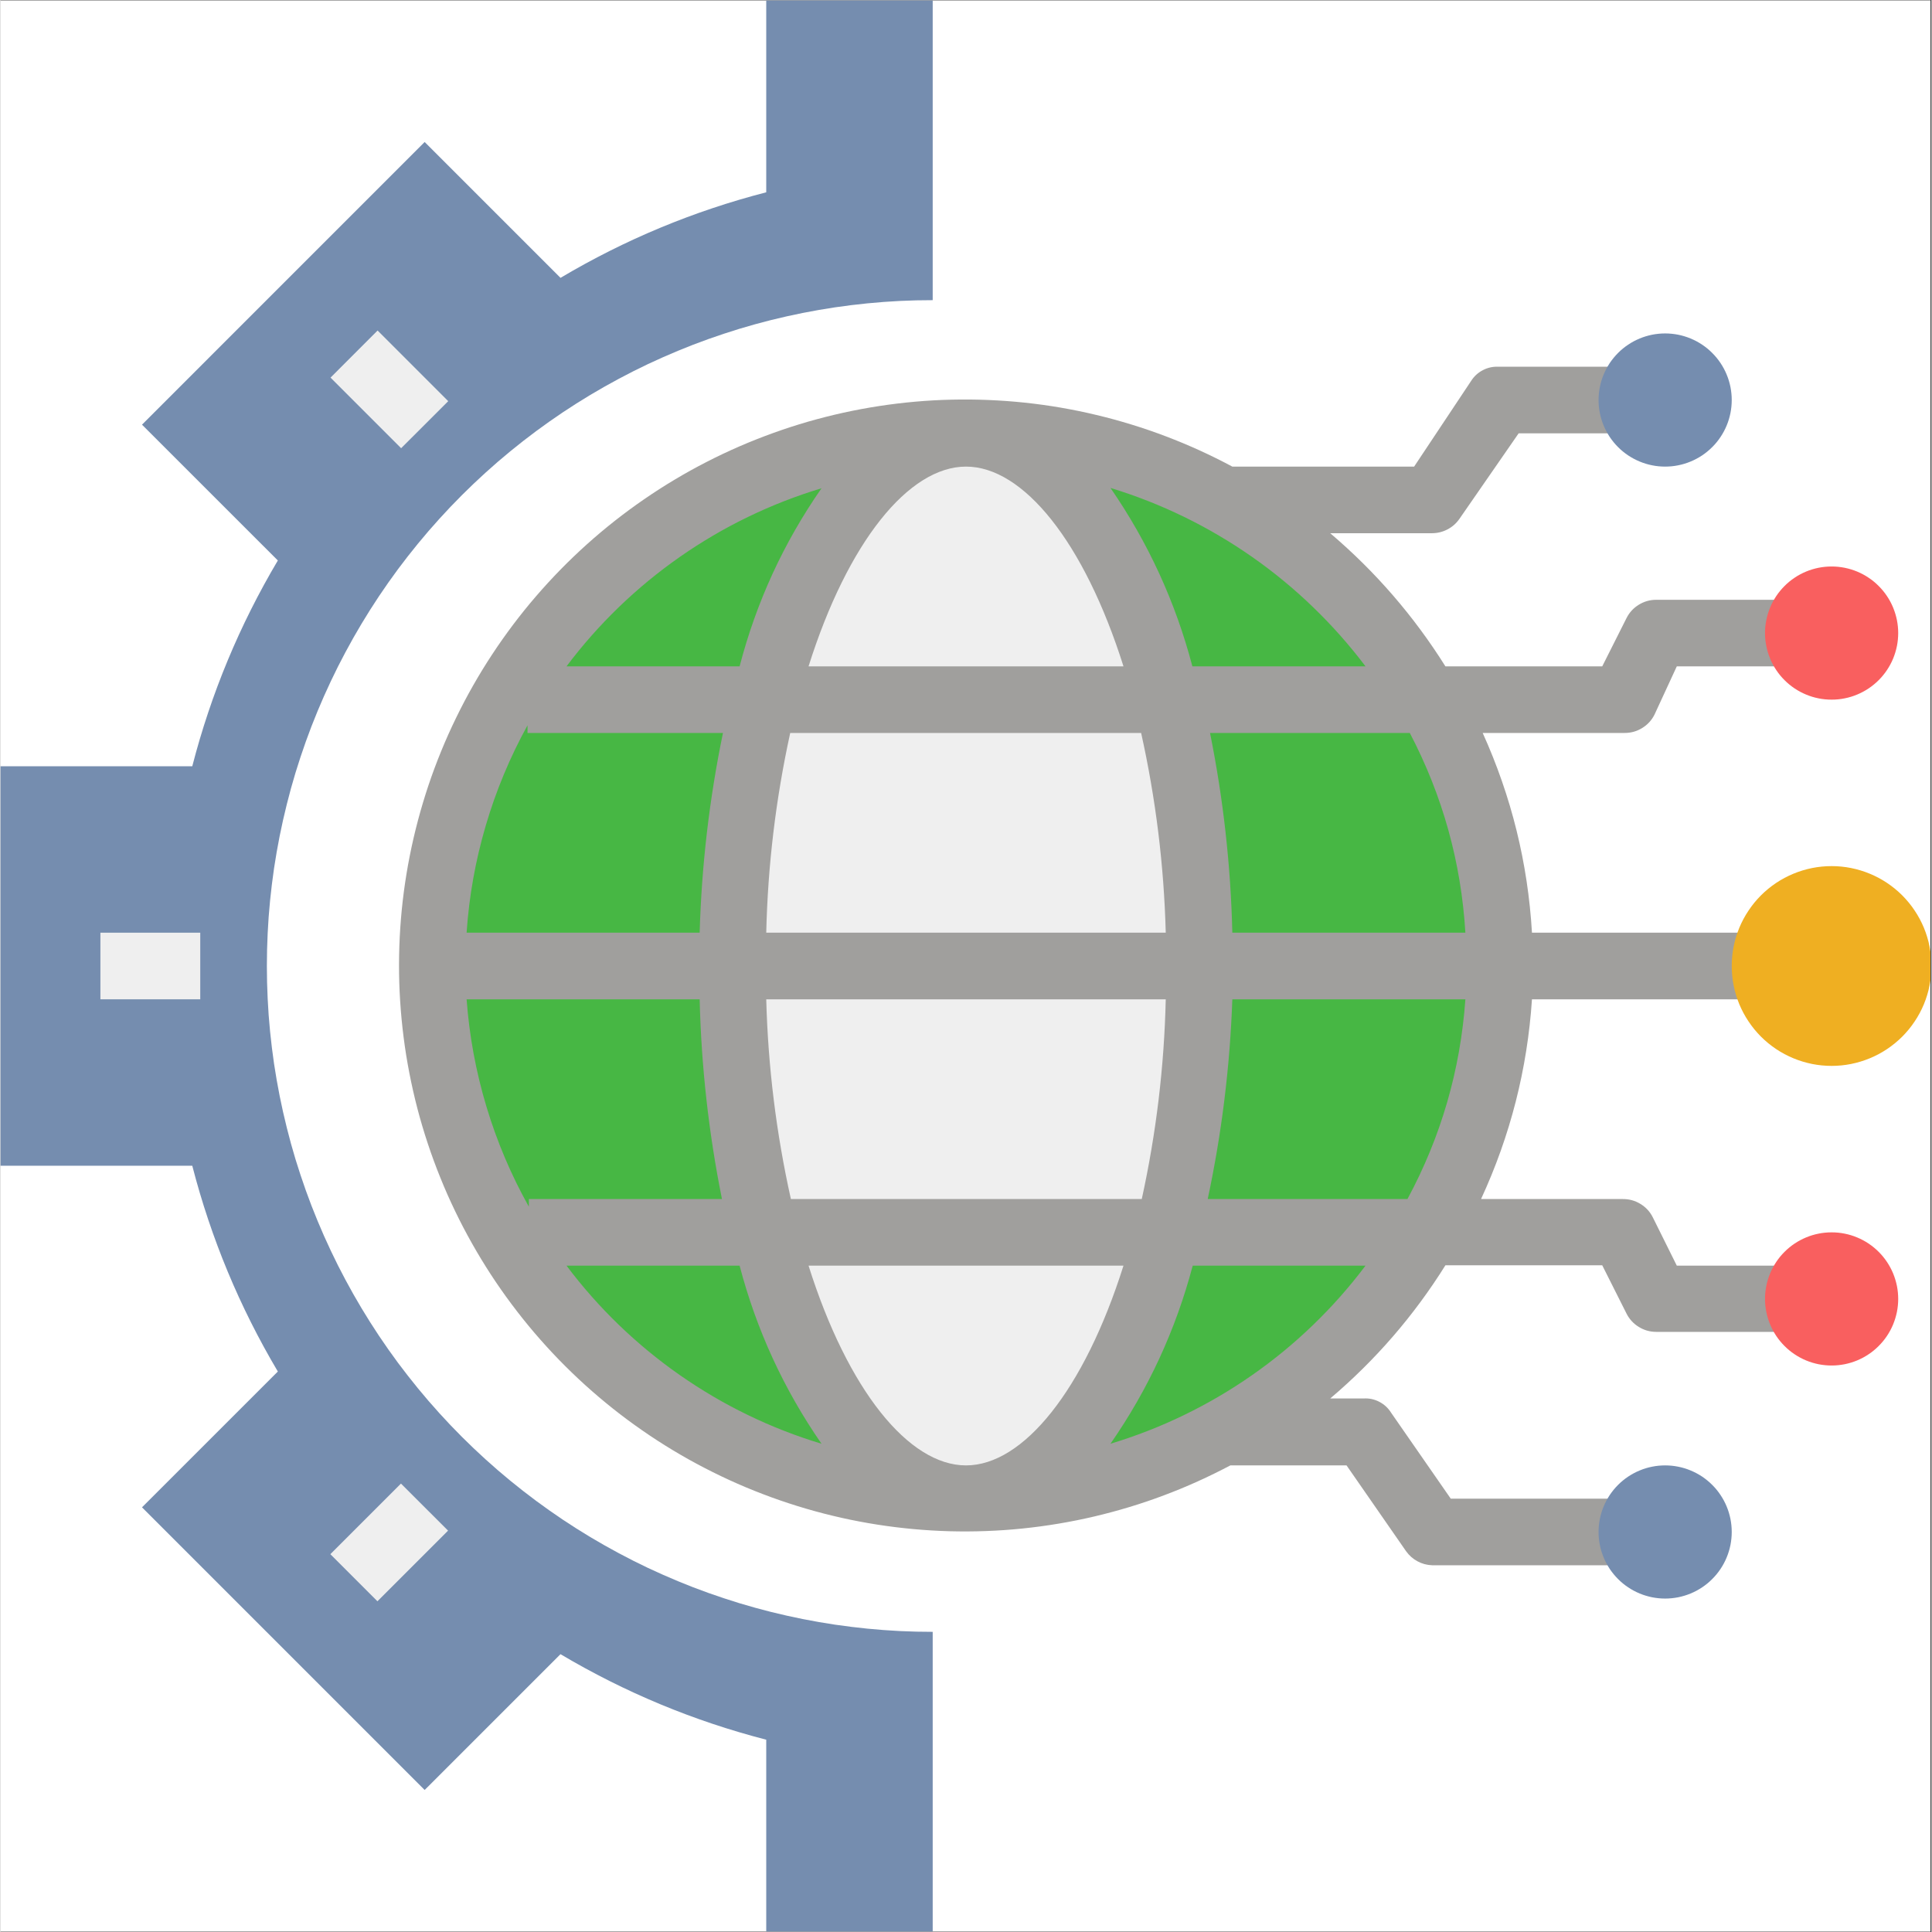 <svg xmlns="http://www.w3.org/2000/svg" xmlns:xlink="http://www.w3.org/1999/xlink" width="300" zoomAndPan="magnify" viewBox="0 0 224.88 225" height="300" preserveAspectRatio="xMidYMid meet" version="1.0"><rect x="0" y="0" width="224.88" height="225" fill="#333333" stroke="none"/><defs><clipPath id="f6396e94a1"><path d="M 0 0.059 L 224.762 0.059 L 224.762 224.938 L 0 224.938 Z M 0 0.059 " clip-rule="nonzero"/></clipPath><clipPath id="03ce5bb0fd"><path d="M 0 0.059 L 109 0.059 L 109 224.938 L 0 224.938 Z M 0 0.059 " clip-rule="nonzero"/></clipPath><clipPath id="20f0e9b0fc"><path d="M 201 100 L 224.762 100 L 224.762 125 L 201 125 Z M 201 100 " clip-rule="nonzero"/></clipPath></defs><g clip-path="url(#f6396e94a1)"><path fill="#ffffff" d="M 0 0.059 L 224.879 0.059 L 224.879 224.941 L 0 224.941 Z M 0 0.059 " fill-opacity="1" fill-rule="nonzero"/><path fill="#ffffff" d="M 0 0.059 L 224.879 0.059 L 224.879 224.941 L 0 224.941 Z M 0 0.059 " fill-opacity="1" fill-rule="nonzero"/></g><path fill="#47b744" d="M 174.477 112.5 C 174.477 114.531 174.375 116.559 174.176 118.582 C 173.977 120.602 173.68 122.609 173.285 124.602 C 172.887 126.594 172.395 128.562 171.805 130.508 C 171.215 132.453 170.531 134.363 169.754 136.238 C 168.977 138.117 168.109 139.953 167.152 141.742 C 166.191 143.535 165.148 145.277 164.02 146.965 C 162.891 148.656 161.684 150.285 160.395 151.855 C 159.105 153.426 157.742 154.93 156.305 156.367 C 154.871 157.801 153.367 159.164 151.797 160.453 C 150.223 161.742 148.594 162.953 146.906 164.082 C 145.215 165.211 143.477 166.254 141.684 167.211 C 139.891 168.168 138.059 169.035 136.18 169.812 C 134.305 170.59 132.391 171.273 130.449 171.863 C 128.504 172.453 126.535 172.949 124.543 173.344 C 122.551 173.738 120.543 174.039 118.52 174.238 C 116.5 174.438 114.473 174.535 112.441 174.535 C 110.41 174.535 108.383 174.438 106.359 174.238 C 104.336 174.039 102.332 173.738 100.336 173.344 C 98.344 172.949 96.375 172.453 94.434 171.863 C 92.488 171.273 90.578 170.59 88.699 169.812 C 86.824 169.035 84.988 168.168 83.195 167.211 C 81.406 166.254 79.664 165.211 77.977 164.082 C 76.285 162.953 74.656 161.742 73.086 160.453 C 71.516 159.164 70.012 157.801 68.574 156.367 C 67.137 154.93 65.773 153.426 64.484 151.855 C 63.195 150.285 61.988 148.656 60.859 146.965 C 59.73 145.277 58.688 143.535 57.73 141.742 C 56.773 139.953 55.902 138.117 55.125 136.238 C 54.348 134.363 53.664 132.453 53.074 130.508 C 52.484 128.562 51.992 126.594 51.598 124.602 C 51.199 122.609 50.902 120.602 50.703 118.582 C 50.504 116.559 50.402 114.531 50.402 112.5 C 50.402 110.469 50.504 108.441 50.703 106.418 C 50.902 104.398 51.199 102.391 51.598 100.398 C 51.992 98.406 52.484 96.438 53.074 94.492 C 53.664 92.547 54.348 90.637 55.125 88.762 C 55.902 86.883 56.773 85.047 57.73 83.258 C 58.688 81.465 59.73 79.723 60.859 78.035 C 61.988 76.344 63.195 74.715 64.484 73.145 C 65.773 71.574 67.137 70.07 68.574 68.633 C 70.012 67.199 71.516 65.836 73.086 64.547 C 74.656 63.258 76.285 62.047 77.977 60.918 C 79.664 59.789 81.406 58.746 83.195 57.789 C 84.988 56.832 86.824 55.965 88.699 55.188 C 90.578 54.41 92.488 53.727 94.434 53.137 C 96.375 52.547 98.344 52.051 100.336 51.656 C 102.332 51.262 104.336 50.961 106.359 50.762 C 108.383 50.562 110.41 50.465 112.441 50.465 C 114.473 50.465 116.5 50.562 118.52 50.762 C 120.543 50.961 122.551 51.262 124.543 51.656 C 126.535 52.051 128.504 52.547 130.449 53.137 C 132.391 53.727 134.305 54.41 136.18 55.188 C 138.059 55.965 139.891 56.832 141.684 57.789 C 143.477 58.746 145.215 59.789 146.906 60.918 C 148.594 62.047 150.223 63.258 151.797 64.547 C 153.367 65.836 154.871 67.199 156.305 68.633 C 157.742 70.07 159.105 71.574 160.395 73.145 C 161.684 74.715 162.891 76.344 164.02 78.035 C 165.148 79.723 166.191 81.465 167.152 83.258 C 168.109 85.047 168.977 86.883 169.754 88.762 C 170.531 90.637 171.215 92.547 171.805 94.492 C 172.395 96.438 172.887 98.406 173.285 100.398 C 173.68 102.391 173.977 104.398 174.176 106.418 C 174.375 108.441 174.477 110.469 174.477 112.5 Z M 174.477 112.5 " fill-opacity="1" fill-rule="nonzero"/><path fill="#efefef" d="M 139.582 112.5 C 139.582 114.531 139.539 116.559 139.449 118.582 C 139.363 120.602 139.234 122.609 139.059 124.602 C 138.887 126.594 138.672 128.562 138.41 130.508 C 138.152 132.453 137.855 134.363 137.516 136.238 C 137.176 138.117 136.797 139.953 136.375 141.742 C 135.957 143.535 135.5 145.277 135.008 146.965 C 134.512 148.656 133.984 150.285 133.422 151.855 C 132.855 153.426 132.262 154.93 131.633 156.367 C 131.004 157.801 130.344 159.164 129.656 160.453 C 128.973 161.742 128.258 162.953 127.52 164.082 C 126.781 165.211 126.02 166.254 125.234 167.211 C 124.449 168.168 123.648 169.035 122.828 169.812 C 122.004 170.59 121.168 171.273 120.32 171.863 C 119.469 172.453 118.605 172.949 117.734 173.344 C 116.863 173.738 115.984 174.039 115.102 174.238 C 114.215 174.438 113.328 174.535 112.441 174.535 C 111.551 174.535 110.664 174.438 109.781 174.238 C 108.895 174.039 108.016 173.738 107.145 173.344 C 106.273 172.949 105.41 172.453 104.562 171.863 C 103.711 171.273 102.875 170.59 102.055 169.812 C 101.234 169.035 100.43 168.168 99.645 167.211 C 98.863 166.254 98.102 165.211 97.363 164.082 C 96.621 162.953 95.91 161.742 95.223 160.453 C 94.535 159.164 93.879 157.801 93.25 156.367 C 92.621 154.93 92.023 153.426 91.461 151.855 C 90.895 150.285 90.367 148.656 89.875 146.965 C 89.379 145.277 88.922 143.535 88.504 141.742 C 88.086 139.953 87.707 138.117 87.367 136.238 C 87.023 134.363 86.727 132.453 86.469 130.508 C 86.211 128.562 85.996 126.594 85.82 124.602 C 85.648 122.609 85.516 120.602 85.43 118.582 C 85.344 116.559 85.301 114.531 85.301 112.5 C 85.301 110.469 85.344 108.441 85.43 106.418 C 85.516 104.398 85.648 102.391 85.82 100.398 C 85.996 98.406 86.211 96.438 86.469 94.492 C 86.727 92.547 87.023 90.637 87.367 88.762 C 87.707 86.883 88.086 85.047 88.504 83.258 C 88.922 81.465 89.379 79.723 89.875 78.035 C 90.367 76.344 90.895 74.715 91.461 73.145 C 92.023 71.574 92.621 70.07 93.25 68.633 C 93.879 67.199 94.535 65.836 95.223 64.547 C 95.91 63.258 96.621 62.047 97.363 60.918 C 98.102 59.789 98.863 58.746 99.645 57.789 C 100.43 56.832 101.234 55.965 102.055 55.188 C 102.875 54.41 103.711 53.727 104.562 53.137 C 105.41 52.547 106.273 52.051 107.145 51.656 C 108.016 51.262 108.895 50.961 109.781 50.762 C 110.664 50.562 111.551 50.465 112.441 50.465 C 113.328 50.465 114.215 50.562 115.102 50.762 C 115.984 50.961 116.863 51.262 117.734 51.656 C 118.605 52.051 119.469 52.547 120.32 53.137 C 121.168 53.727 122.004 54.41 122.828 55.188 C 123.648 55.965 124.449 56.832 125.234 57.789 C 126.02 58.746 126.781 59.789 127.52 60.918 C 128.258 62.047 128.973 63.258 129.656 64.547 C 130.344 65.836 131.004 67.199 131.633 68.633 C 132.262 70.07 132.855 71.574 133.422 73.145 C 133.984 74.715 134.512 76.344 135.008 78.035 C 135.5 79.723 135.957 81.465 136.375 83.258 C 136.797 85.047 137.176 86.883 137.516 88.762 C 137.855 90.637 138.152 92.547 138.41 94.492 C 138.672 96.438 138.887 98.406 139.059 100.398 C 139.234 102.391 139.363 104.398 139.449 106.418 C 139.539 108.441 139.582 110.469 139.582 112.5 Z M 139.582 112.5 " fill-opacity="1" fill-rule="nonzero"/><g clip-path="url(#03ce5bb0fd)"><path fill="#758daf" d="M 108.562 34.957 C 107.293 34.957 106.023 34.984 104.758 35.047 C 103.492 35.109 102.227 35.203 100.961 35.328 C 99.699 35.453 98.441 35.609 97.184 35.793 C 95.93 35.98 94.68 36.199 93.434 36.445 C 92.191 36.691 90.953 36.973 89.723 37.277 C 88.488 37.586 87.266 37.926 86.051 38.293 C 84.84 38.664 83.633 39.062 82.438 39.488 C 81.242 39.914 80.059 40.371 78.887 40.859 C 77.715 41.344 76.555 41.859 75.406 42.398 C 74.262 42.941 73.129 43.512 72.008 44.113 C 70.891 44.711 69.785 45.336 68.695 45.988 C 67.609 46.641 66.535 47.32 65.48 48.023 C 64.426 48.73 63.391 49.461 62.371 50.215 C 61.352 50.973 60.352 51.75 59.367 52.559 C 58.387 53.363 57.426 54.191 56.488 55.043 C 55.547 55.895 54.629 56.77 53.73 57.668 C 52.832 58.566 51.957 59.484 51.105 60.426 C 50.254 61.363 49.426 62.324 48.621 63.305 C 47.816 64.285 47.035 65.289 46.277 66.305 C 45.523 67.324 44.793 68.363 44.086 69.418 C 43.383 70.473 42.703 71.547 42.051 72.633 C 41.398 73.723 40.773 74.828 40.176 75.945 C 39.574 77.066 39.004 78.199 38.465 79.344 C 37.922 80.492 37.406 81.652 36.922 82.824 C 36.434 83.996 35.977 85.18 35.551 86.375 C 35.125 87.57 34.727 88.777 34.355 89.988 C 33.988 91.203 33.648 92.426 33.344 93.656 C 33.035 94.891 32.754 96.129 32.508 97.371 C 32.262 98.617 32.043 99.867 31.855 101.121 C 31.672 102.379 31.516 103.637 31.391 104.898 C 31.266 106.164 31.172 107.426 31.113 108.695 C 31.051 109.961 31.02 111.23 31.02 112.5 C 31.02 113.77 31.051 115.039 31.113 116.305 C 31.172 117.574 31.266 118.836 31.391 120.102 C 31.516 121.363 31.672 122.621 31.855 123.879 C 32.043 125.133 32.262 126.383 32.508 127.629 C 32.754 128.871 33.035 130.109 33.344 131.344 C 33.648 132.574 33.988 133.797 34.355 135.012 C 34.727 136.223 35.125 137.43 35.551 138.625 C 35.977 139.82 36.434 141.004 36.922 142.176 C 37.406 143.348 37.922 144.508 38.465 145.656 C 39.004 146.801 39.574 147.934 40.176 149.055 C 40.773 150.172 41.398 151.277 42.051 152.367 C 42.703 153.453 43.383 154.527 44.086 155.582 C 44.793 156.637 45.523 157.676 46.277 158.695 C 47.035 159.711 47.816 160.711 48.621 161.695 C 49.426 162.676 50.254 163.637 51.105 164.574 C 51.957 165.516 52.832 166.434 53.73 167.332 C 54.629 168.23 55.547 169.105 56.488 169.957 C 57.426 170.809 58.387 171.637 59.367 172.441 C 60.352 173.246 61.352 174.027 62.371 174.785 C 63.391 175.539 64.426 176.27 65.48 176.977 C 66.535 177.68 67.609 178.359 68.695 179.012 C 69.785 179.664 70.891 180.289 72.008 180.887 C 73.129 181.488 74.262 182.059 75.406 182.602 C 76.555 183.141 77.715 183.656 78.887 184.141 C 80.059 184.629 81.242 185.086 82.438 185.512 C 83.633 185.938 84.84 186.336 86.051 186.707 C 87.266 187.074 88.488 187.414 89.723 187.723 C 90.953 188.027 92.191 188.309 93.434 188.555 C 94.68 188.801 95.93 189.02 97.184 189.207 C 98.441 189.391 99.699 189.547 100.961 189.672 C 102.227 189.797 103.492 189.891 104.758 189.953 C 106.023 190.016 107.293 190.043 108.562 190.043 L 108.562 224.941 L 89.176 224.941 L 89.176 202.605 C 80.715 200.422 72.73 197.102 65.215 192.645 L 49.395 208.461 L 16.477 175.543 L 32.297 159.727 C 27.84 152.211 24.516 144.223 22.332 135.762 L 0 135.762 L 0 89.238 L 22.332 89.238 C 24.516 80.777 27.84 72.789 32.297 65.273 L 16.477 49.457 L 49.395 16.539 L 65.215 32.359 C 72.73 27.898 80.715 24.578 89.176 22.395 L 89.176 0.059 L 108.562 0.059 Z M 108.562 34.957 " fill-opacity="1" fill-rule="nonzero"/></g><path fill="#efefef" d="M 11.633 108.621 L 23.262 108.621 L 23.262 116.379 L 11.633 116.379 Z M 11.633 108.621 " fill-opacity="1" fill-rule="nonzero"/><path fill="#efefef" d="M 38.414 181 L 46.637 172.777 L 52.121 178.258 L 43.895 186.484 Z M 38.414 181 " fill-opacity="1" fill-rule="nonzero"/><path fill="#efefef" d="M 38.434 43.977 L 43.914 38.492 L 52.141 46.719 L 46.656 52.199 Z M 38.434 43.977 " fill-opacity="1" fill-rule="nonzero"/><path fill="#a09f9d" d="M 213.25 116.379 L 213.25 108.621 L 178.352 108.621 C 177.875 100.516 175.961 92.762 172.613 85.359 L 189.133 85.359 C 189.867 85.363 190.551 85.176 191.18 84.789 C 191.809 84.406 192.289 83.887 192.621 83.227 L 195.219 77.605 L 212.203 77.605 L 212.203 69.852 L 192.816 69.852 C 192.086 69.852 191.41 70.047 190.789 70.43 C 190.168 70.812 189.691 71.332 189.363 71.984 L 186.535 77.605 L 168.273 77.605 C 164.598 71.746 160.125 66.578 154.855 62.098 L 166.723 62.098 C 167.355 62.094 167.953 61.945 168.516 61.652 C 169.078 61.359 169.539 60.949 169.902 60.43 L 176.801 50.465 L 193.863 50.465 L 193.863 42.711 L 174.477 42.711 C 173.828 42.676 173.215 42.805 172.641 43.105 C 172.062 43.402 171.602 43.828 171.258 44.375 L 164.629 54.34 L 143.457 54.34 C 142.211 53.672 140.941 53.047 139.656 52.457 C 138.367 51.871 137.062 51.328 135.738 50.824 C 134.414 50.32 133.078 49.859 131.723 49.445 C 130.371 49.027 129.008 48.656 127.629 48.328 C 126.254 47.996 124.867 47.715 123.473 47.473 C 122.078 47.234 120.676 47.039 119.27 46.891 C 117.863 46.742 116.449 46.641 115.035 46.582 C 113.621 46.523 112.207 46.512 110.793 46.543 C 109.379 46.574 107.965 46.652 106.555 46.777 C 105.145 46.902 103.742 47.07 102.34 47.285 C 100.941 47.5 99.551 47.758 98.168 48.062 C 96.789 48.367 95.418 48.715 94.055 49.105 C 92.695 49.5 91.352 49.934 90.02 50.414 C 88.688 50.895 87.371 51.414 86.074 51.977 C 84.773 52.543 83.496 53.145 82.238 53.793 C 80.977 54.438 79.738 55.125 78.523 55.852 C 77.309 56.574 76.121 57.34 74.953 58.145 C 73.789 58.945 72.648 59.785 71.535 60.66 C 70.426 61.535 69.344 62.445 68.289 63.391 C 67.234 64.34 66.215 65.316 65.223 66.328 C 64.234 67.34 63.277 68.383 62.355 69.453 C 61.43 70.527 60.543 71.629 59.691 72.758 C 58.84 73.891 58.023 75.047 57.246 76.23 C 56.469 77.41 55.73 78.617 55.031 79.848 C 54.332 81.078 53.672 82.328 53.055 83.602 C 52.434 84.875 51.855 86.168 51.32 87.477 C 50.785 88.785 50.289 90.113 49.84 91.453 C 49.391 92.797 48.984 94.152 48.621 95.52 C 48.258 96.887 47.938 98.266 47.664 99.652 C 47.387 101.043 47.16 102.438 46.973 103.84 C 46.789 105.246 46.648 106.652 46.555 108.066 C 46.461 109.477 46.414 110.891 46.41 112.305 C 46.406 113.723 46.449 115.137 46.539 116.547 C 46.629 117.961 46.762 119.367 46.941 120.773 C 47.117 122.176 47.344 123.574 47.613 124.965 C 47.883 126.352 48.195 127.734 48.551 129.102 C 48.91 130.473 49.312 131.828 49.758 133.172 C 50.203 134.516 50.691 135.844 51.223 137.156 C 51.75 138.469 52.324 139.762 52.938 141.035 C 53.551 142.312 54.207 143.566 54.902 144.797 C 55.598 146.031 56.332 147.242 57.102 148.426 C 57.875 149.613 58.688 150.773 59.535 151.906 C 60.383 153.039 61.266 154.145 62.184 155.223 C 63.102 156.297 64.055 157.344 65.039 158.359 C 66.027 159.375 67.043 160.355 68.094 161.309 C 69.145 162.258 70.223 163.172 71.328 164.051 C 72.438 164.934 73.574 165.777 74.738 166.582 C 75.898 167.391 77.086 168.16 78.301 168.891 C 79.512 169.621 80.746 170.312 82.004 170.961 C 83.258 171.613 84.535 172.223 85.832 172.793 C 87.129 173.363 88.441 173.887 89.77 174.371 C 91.102 174.855 92.445 175.297 93.805 175.695 C 95.16 176.094 96.531 176.445 97.914 176.758 C 99.293 177.066 100.684 177.332 102.082 177.551 C 103.48 177.77 104.883 177.945 106.293 178.074 C 107.703 178.203 109.113 178.289 110.527 178.328 C 111.945 178.363 113.359 178.359 114.773 178.305 C 116.188 178.254 117.598 178.156 119.008 178.012 C 120.414 177.867 121.816 177.68 123.211 177.445 C 124.609 177.211 125.996 176.934 127.375 176.609 C 128.75 176.285 130.117 175.918 131.473 175.508 C 132.828 175.098 134.168 174.645 135.492 174.145 C 136.816 173.648 138.125 173.109 139.414 172.527 C 140.703 171.945 141.977 171.32 143.227 170.66 L 156.758 170.66 L 163.695 180.66 C 164.047 181.152 164.488 181.543 165.02 181.828 C 165.551 182.117 166.117 182.27 166.723 182.289 L 193.863 182.289 L 193.863 174.535 L 168.895 174.535 L 161.953 164.531 C 161.609 163.98 161.152 163.555 160.574 163.254 C 159.996 162.953 159.383 162.824 158.734 162.867 L 154.855 162.867 C 160.133 158.395 164.605 153.223 168.273 147.355 L 186.535 147.355 L 189.363 152.977 C 189.691 153.629 190.168 154.148 190.789 154.531 C 191.41 154.914 192.086 155.109 192.816 155.109 L 208.324 155.109 L 208.324 147.395 L 195.219 147.395 L 192.426 141.773 C 192.098 141.113 191.617 140.594 190.988 140.211 C 190.359 139.824 189.676 139.637 188.938 139.641 L 172.422 139.641 C 175.836 132.254 177.812 124.496 178.352 116.379 Z M 170.598 108.621 L 143.457 108.621 C 143.27 100.793 142.406 93.039 140.859 85.359 L 164.125 85.359 C 167.941 92.652 170.102 100.406 170.598 108.621 Z M 61.531 140.531 C 59.453 136.82 57.805 132.926 56.582 128.852 C 55.359 124.777 54.594 120.621 54.281 116.379 L 81.422 116.379 C 81.609 124.207 82.477 131.961 84.02 139.641 L 61.531 139.641 Z M 54.281 108.621 C 54.566 104.387 55.309 100.23 56.508 96.156 C 57.703 92.082 59.328 88.188 61.375 84.469 L 61.375 85.359 L 84.137 85.359 C 82.551 93.035 81.648 100.789 81.422 108.621 Z M 89.176 116.379 L 135.703 116.379 C 135.523 124.223 134.59 131.977 132.91 139.641 L 92.047 139.641 C 90.34 131.98 89.383 124.223 89.176 116.379 Z M 89.176 108.621 C 89.359 100.777 90.289 93.023 91.969 85.359 L 132.836 85.359 C 134.539 93.02 135.496 100.777 135.703 108.621 Z M 158.969 77.605 L 138.805 77.605 C 136.84 70.121 133.66 63.195 129.266 56.824 C 132.211 57.723 135.066 58.844 137.832 60.191 C 140.598 61.539 143.242 63.098 145.762 64.859 C 148.285 66.625 150.652 68.574 152.867 70.715 C 155.082 72.852 157.113 75.148 158.969 77.605 Z M 112.441 54.34 C 119.109 54.34 126.203 63.105 130.781 77.605 L 94.102 77.605 C 98.676 63.105 105.77 54.34 112.441 54.34 Z M 95.613 56.863 C 91.199 63.207 88.02 70.121 86.074 77.605 L 65.914 77.605 C 67.762 75.145 69.793 72.848 72.004 70.711 C 74.219 68.574 76.586 66.625 79.105 64.863 C 81.629 63.102 84.273 61.547 87.043 60.207 C 89.812 58.863 92.668 57.75 95.613 56.863 Z M 65.914 147.395 L 86.074 147.395 C 88.035 154.871 91.215 161.785 95.613 168.137 C 92.668 167.25 89.812 166.137 87.043 164.793 C 84.273 163.453 81.629 161.898 79.105 160.137 C 76.586 158.375 74.219 156.426 72.004 154.289 C 69.793 152.152 67.762 149.855 65.914 147.395 Z M 112.441 170.66 C 105.77 170.66 98.676 161.895 94.102 147.395 L 130.781 147.395 C 126.203 161.895 119.109 170.66 112.441 170.66 Z M 129.266 168.137 C 133.676 161.785 136.867 154.871 138.844 147.395 L 158.969 147.395 C 157.117 149.855 155.09 152.152 152.875 154.289 C 150.664 156.426 148.297 158.375 145.773 160.137 C 143.25 161.898 140.605 163.453 137.836 164.793 C 135.07 166.137 132.211 167.25 129.266 168.137 Z M 163.852 139.641 L 140.59 139.641 C 142.227 131.969 143.18 124.215 143.457 116.379 L 170.598 116.379 C 170.016 124.613 167.766 132.371 163.852 139.641 Z M 163.852 139.641 " fill-opacity="1" fill-rule="nonzero"/><g clip-path="url(#20f0e9b0fc)"><path fill="#efaf22" d="M 224.879 112.5 C 224.879 113.266 224.805 114.02 224.656 114.77 C 224.508 115.52 224.285 116.246 223.996 116.953 C 223.703 117.656 223.344 118.328 222.918 118.961 C 222.496 119.598 222.012 120.184 221.473 120.727 C 220.934 121.266 220.344 121.746 219.711 122.172 C 219.074 122.598 218.406 122.953 217.699 123.246 C 216.992 123.539 216.266 123.758 215.516 123.91 C 214.77 124.059 214.012 124.133 213.25 124.133 C 212.484 124.133 211.727 124.059 210.98 123.91 C 210.23 123.758 209.504 123.539 208.797 123.246 C 208.09 122.953 207.422 122.598 206.785 122.172 C 206.152 121.746 205.562 121.266 205.023 120.727 C 204.484 120.184 204 119.598 203.578 118.961 C 203.152 118.328 202.793 117.656 202.5 116.953 C 202.211 116.246 201.988 115.52 201.84 114.77 C 201.691 114.02 201.617 113.266 201.617 112.5 C 201.617 111.734 201.691 110.98 201.84 110.23 C 201.988 109.48 202.211 108.754 202.5 108.047 C 202.793 107.344 203.152 106.672 203.578 106.039 C 204 105.402 204.484 104.816 205.023 104.273 C 205.562 103.734 206.152 103.254 206.785 102.828 C 207.422 102.402 208.09 102.047 208.797 101.754 C 209.504 101.461 210.23 101.242 210.98 101.09 C 211.727 100.941 212.484 100.867 213.25 100.867 C 214.012 100.867 214.77 100.941 215.516 101.09 C 216.266 101.242 216.992 101.461 217.699 101.754 C 218.406 102.047 219.074 102.402 219.711 102.828 C 220.344 103.254 220.934 103.734 221.473 104.273 C 222.012 104.816 222.496 105.402 222.918 106.039 C 223.344 106.672 223.703 107.344 223.996 108.047 C 224.285 108.754 224.508 109.48 224.656 110.23 C 224.805 110.98 224.879 111.734 224.879 112.5 Z M 224.879 112.5 " fill-opacity="1" fill-rule="nonzero"/></g><path fill="#f95f5f" d="M 221.004 73.727 C 221.004 74.238 220.953 74.742 220.855 75.242 C 220.754 75.738 220.605 76.227 220.414 76.695 C 220.219 77.164 219.98 77.613 219.695 78.035 C 219.414 78.461 219.09 78.852 218.73 79.211 C 218.371 79.57 217.98 79.891 217.555 80.176 C 217.133 80.457 216.688 80.695 216.215 80.891 C 215.746 81.086 215.262 81.234 214.762 81.332 C 214.262 81.434 213.758 81.48 213.25 81.48 C 212.738 81.48 212.234 81.434 211.734 81.332 C 211.234 81.234 210.75 81.086 210.281 80.891 C 209.809 80.695 209.363 80.457 208.941 80.176 C 208.516 79.891 208.125 79.57 207.766 79.211 C 207.406 78.852 207.082 78.461 206.801 78.035 C 206.52 77.613 206.277 77.164 206.086 76.695 C 205.891 76.227 205.742 75.738 205.645 75.242 C 205.543 74.742 205.492 74.238 205.492 73.727 C 205.492 73.219 205.543 72.715 205.645 72.215 C 205.742 71.715 205.891 71.23 206.086 70.762 C 206.277 70.289 206.52 69.844 206.801 69.418 C 207.082 68.996 207.406 68.605 207.766 68.246 C 208.125 67.883 208.516 67.562 208.941 67.281 C 209.363 66.996 209.809 66.758 210.281 66.562 C 210.75 66.367 211.234 66.223 211.734 66.121 C 212.234 66.023 212.738 65.973 213.25 65.973 C 213.758 65.973 214.262 66.023 214.762 66.121 C 215.262 66.223 215.746 66.367 216.215 66.562 C 216.688 66.758 217.133 66.996 217.555 67.281 C 217.98 67.562 218.371 67.883 218.73 68.246 C 219.09 68.605 219.414 68.996 219.695 69.418 C 219.98 69.844 220.219 70.289 220.414 70.762 C 220.605 71.23 220.754 71.715 220.855 72.215 C 220.953 72.715 221.004 73.219 221.004 73.727 Z M 221.004 73.727 " fill-opacity="1" fill-rule="nonzero"/><path fill="#758daf" d="M 201.617 46.586 C 201.617 47.098 201.566 47.602 201.469 48.102 C 201.367 48.598 201.223 49.086 201.027 49.555 C 200.832 50.023 200.594 50.473 200.309 50.895 C 200.027 51.32 199.707 51.711 199.344 52.07 C 198.984 52.43 198.594 52.75 198.172 53.035 C 197.746 53.316 197.301 53.555 196.828 53.75 C 196.359 53.945 195.875 54.094 195.375 54.191 C 194.875 54.293 194.371 54.34 193.863 54.34 C 193.352 54.34 192.848 54.293 192.348 54.191 C 191.852 54.094 191.363 53.945 190.895 53.75 C 190.426 53.555 189.977 53.316 189.555 53.035 C 189.129 52.75 188.738 52.43 188.379 52.07 C 188.02 51.711 187.699 51.32 187.414 50.895 C 187.133 50.473 186.895 50.023 186.699 49.555 C 186.504 49.086 186.355 48.598 186.258 48.102 C 186.156 47.602 186.109 47.098 186.109 46.586 C 186.109 46.078 186.156 45.574 186.258 45.074 C 186.355 44.574 186.504 44.09 186.699 43.621 C 186.895 43.148 187.133 42.703 187.414 42.277 C 187.699 41.855 188.02 41.465 188.379 41.105 C 188.738 40.742 189.129 40.422 189.555 40.141 C 189.977 39.855 190.426 39.617 190.895 39.422 C 191.363 39.227 191.852 39.082 192.348 38.98 C 192.848 38.883 193.352 38.832 193.863 38.832 C 194.371 38.832 194.875 38.883 195.375 38.98 C 195.875 39.082 196.359 39.227 196.828 39.422 C 197.301 39.617 197.746 39.855 198.172 40.141 C 198.594 40.422 198.984 40.742 199.344 41.105 C 199.707 41.465 200.027 41.855 200.309 42.277 C 200.594 42.703 200.832 43.148 201.027 43.621 C 201.223 44.09 201.367 44.574 201.469 45.074 C 201.566 45.574 201.617 46.078 201.617 46.586 Z M 201.617 46.586 " fill-opacity="1" fill-rule="nonzero"/><path fill="#f95f5f" d="M 221.004 151.273 C 221.004 151.781 220.953 152.285 220.855 152.785 C 220.754 153.285 220.605 153.77 220.414 154.238 C 220.219 154.711 219.98 155.156 219.695 155.582 C 219.414 156.004 219.09 156.395 218.73 156.754 C 218.371 157.117 217.98 157.438 217.555 157.719 C 217.133 158.004 216.688 158.242 216.215 158.438 C 215.746 158.633 215.262 158.777 214.762 158.879 C 214.262 158.977 213.758 159.027 213.25 159.027 C 212.738 159.027 212.234 158.977 211.734 158.879 C 211.234 158.777 210.75 158.633 210.281 158.438 C 209.809 158.242 209.363 158.004 208.941 157.719 C 208.516 157.438 208.125 157.117 207.766 156.754 C 207.406 156.395 207.082 156.004 206.801 155.582 C 206.52 155.156 206.277 154.711 206.086 154.238 C 205.891 153.77 205.742 153.285 205.645 152.785 C 205.543 152.285 205.492 151.781 205.492 151.273 C 205.492 150.762 205.543 150.258 205.645 149.758 C 205.742 149.262 205.891 148.773 206.086 148.305 C 206.277 147.836 206.52 147.387 206.801 146.965 C 207.082 146.539 207.406 146.148 207.766 145.789 C 208.125 145.43 208.516 145.109 208.941 144.824 C 209.363 144.543 209.809 144.305 210.281 144.109 C 210.75 143.914 211.234 143.766 211.734 143.668 C 212.234 143.566 212.738 143.52 213.25 143.52 C 213.758 143.52 214.262 143.566 214.762 143.668 C 215.262 143.766 215.746 143.914 216.215 144.109 C 216.688 144.305 217.133 144.543 217.555 144.824 C 217.98 145.109 218.371 145.43 218.73 145.789 C 219.09 146.148 219.414 146.539 219.695 146.965 C 219.98 147.387 220.219 147.836 220.414 148.305 C 220.605 148.773 220.754 149.262 220.855 149.758 C 220.953 150.258 221.004 150.762 221.004 151.273 Z M 221.004 151.273 " fill-opacity="1" fill-rule="nonzero"/><path fill="#758daf" d="M 201.617 178.414 C 201.617 178.922 201.566 179.426 201.469 179.926 C 201.367 180.426 201.223 180.91 201.027 181.379 C 200.832 181.852 200.594 182.297 200.309 182.723 C 200.027 183.145 199.707 183.535 199.344 183.895 C 198.984 184.258 198.594 184.578 198.172 184.859 C 197.746 185.145 197.301 185.383 196.828 185.578 C 196.359 185.773 195.875 185.918 195.375 186.02 C 194.875 186.117 194.371 186.168 193.863 186.168 C 193.352 186.168 192.848 186.117 192.348 186.02 C 191.852 185.918 191.363 185.773 190.895 185.578 C 190.426 185.383 189.977 185.145 189.555 184.859 C 189.129 184.578 188.738 184.258 188.379 183.895 C 188.02 183.535 187.699 183.145 187.414 182.723 C 187.133 182.297 186.895 181.852 186.699 181.379 C 186.504 180.91 186.355 180.426 186.258 179.926 C 186.156 179.426 186.109 178.922 186.109 178.414 C 186.109 177.902 186.156 177.398 186.258 176.898 C 186.355 176.402 186.504 175.914 186.699 175.445 C 186.895 174.977 187.133 174.527 187.414 174.105 C 187.699 173.68 188.02 173.289 188.379 172.93 C 188.738 172.57 189.129 172.25 189.555 171.965 C 189.977 171.684 190.426 171.445 190.895 171.25 C 191.363 171.055 191.852 170.906 192.348 170.809 C 192.848 170.707 193.352 170.66 193.863 170.66 C 194.371 170.66 194.875 170.707 195.375 170.809 C 195.875 170.906 196.359 171.055 196.828 171.25 C 197.301 171.445 197.746 171.684 198.172 171.965 C 198.594 172.25 198.984 172.57 199.344 172.93 C 199.707 173.289 200.027 173.68 200.309 174.105 C 200.594 174.527 200.832 174.977 201.027 175.445 C 201.223 175.914 201.367 176.402 201.469 176.898 C 201.566 177.398 201.617 177.902 201.617 178.414 Z M 201.617 178.414 " fill-opacity="1" fill-rule="nonzero"/></svg>